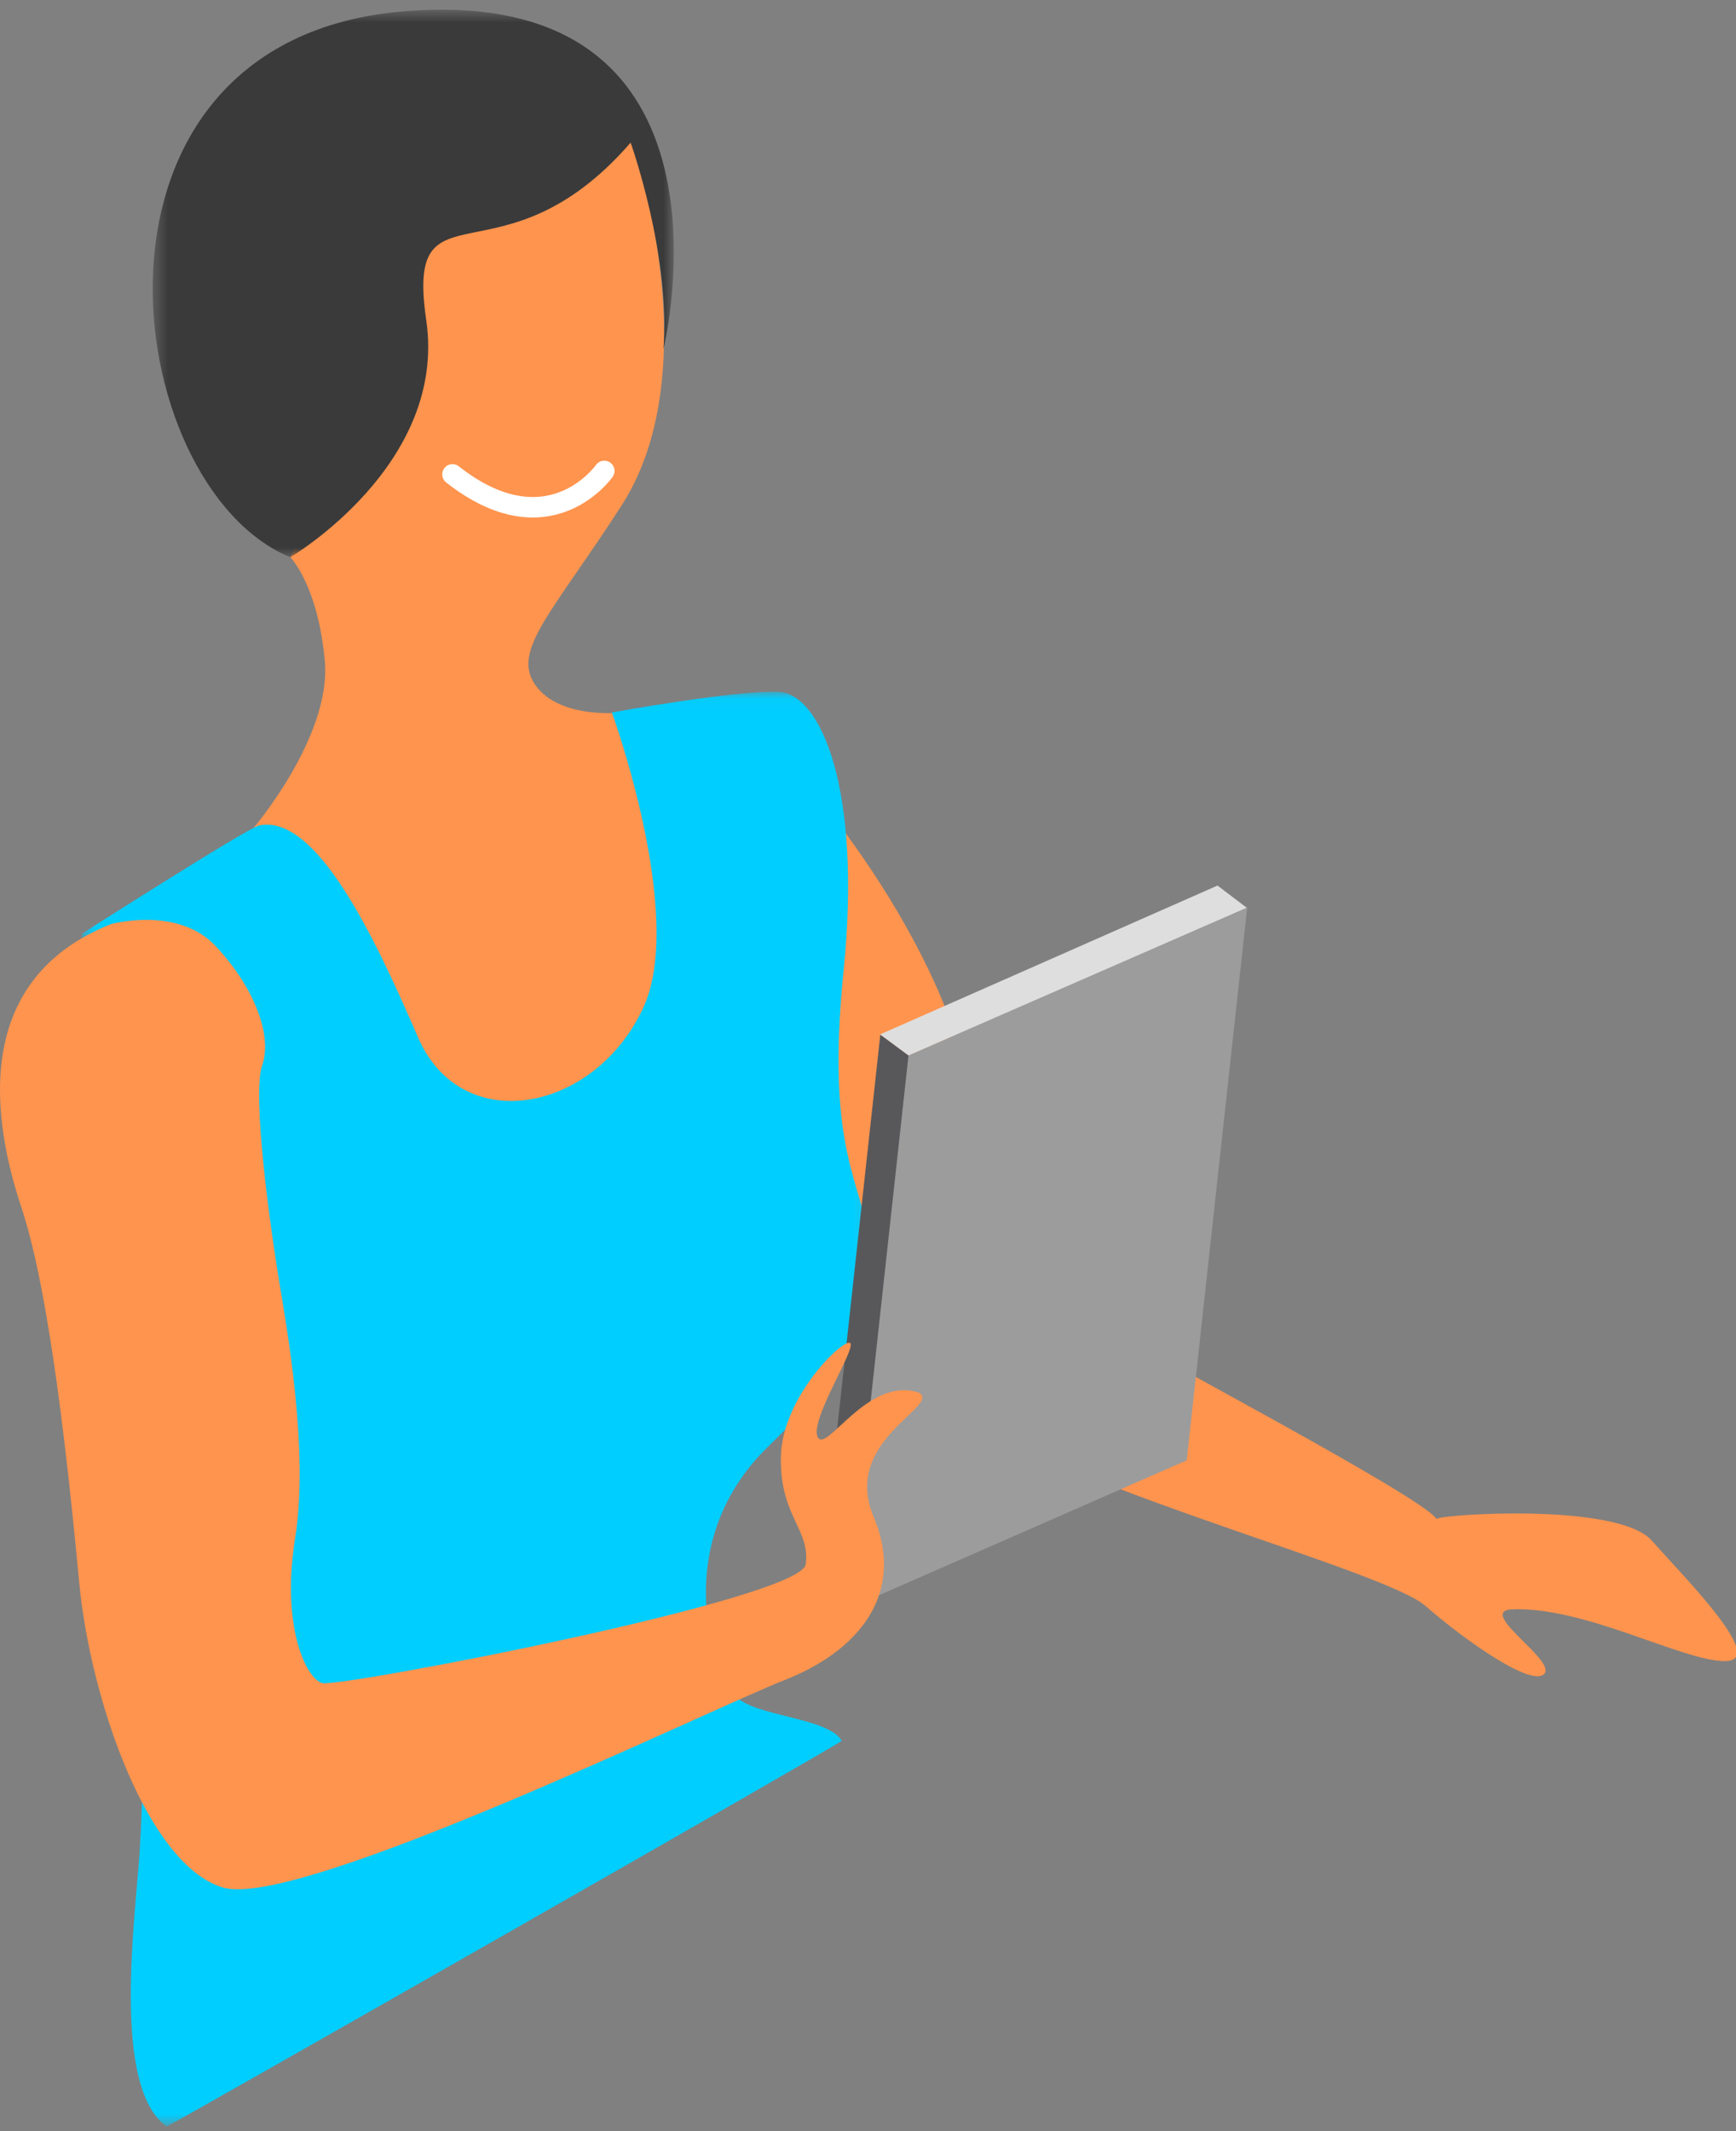 <svg xmlns="http://www.w3.org/2000/svg" xmlns:xlink="http://www.w3.org/1999/xlink" width="119" height="146" viewBox="0 0 119 146">
    <rect x="0" y="0" width="119" height="146" fill="#808080" stroke="none"/>
    <defs>
        <path id="a" d="M.626.043H54.85v98.29H.626z"/>
        <path id="c" d="M.466.653H36.19v37.509H.466z"/>
    </defs>
    <g fill="none" fill-rule="evenodd">
        <path fill="#FF944E" d="M51.28 49.202s10.03 9.733 14.158 21.533c4.13 11.799 4.719 16.812 9.144 19.467 4.425 2.653 23.006 12.388 23.891 13.863 0-.295 12.39-1.18 14.749 1.475 2.36 2.655 7.965 8.258 5.015 8.258s-9.734-3.833-14.749-3.538c-2.065.295 3.244 3.538 2.36 4.423-.885.885-5.36-2.25-8.136-4.665-2.779-2.413-23.424-7.723-31.094-12.736-7.668-5.015-16.316-23.772-16.565-29.879-.248-6.108-7.328-18.791 1.227-18.201"/>
        <path fill="#FF944E" d="M42.61 48.82s7.658 23.411-4.17 26.723c-11.83 3.311-12.432-12.595-16.805-16.284-3.402-2.868-4.319-2.455-4.319-2.455s5.422-6.328 4.949-11.533c-.474-5.203-2.365-7.097-2.365-7.097s2.365-4.731 4.732-6.386c2.364-1.657 5.44-6.86 4.02-12.302-1.42-5.44.238-11.355 4.495-11.592 4.258-.236 4.258 1.182 5.205 1.182.946 0 4.02-2.838 5.441 2.132 1.42 4.966 3.549 16.085-1.183 23.418-4.732 7.333-7.57 9.935-5.915 12.302 1.657 2.365 5.915 1.891 5.915 1.891"/>
        <path stroke="#FFF" stroke-linecap="round" stroke-width="1.403" d="M41.423 32.262s-3.785 5.44-10.408.236"/>
        <g transform="translate(5 47.346)">
            <mask id="b" fill="#fff">
                <use xlink:href="#a"/>
            </mask>
            <path fill="#00CEFF" d="M52.693 71.914c-.868-1.617-6.173-1.678-7.277-3.097-2.206-2.841-3.941-11.04 2.209-17.033 6.15-5.993 7.728-8.833 7.096-13.565-.63-4.73-3.155-6.622-1.893-19.082C54.09 6.677 51.25.212 48.413.055c-2.838-.156-11.47 1.408-11.47 1.408s5.063 13.88 2.165 20.199c-3.293 7.18-12.46 8.988-15.457 2.05-2.997-6.94-6.965-15.293-10.88-14.51-.79.158-12.145 7.413-12.145 7.413s.315 20.818 2.367 30.91c2.05 10.095 2.05 24.603 1.576 32.017-.293 4.575-1.933 16.088 1.852 18.793.072.05 46.34-26.318 46.272-26.42" mask="url(#b)"/>
        </g>
        <path fill="#9C9C9C" d="M81.348 100.045l-23.255 10.187 4.152-37.924 23.247-10.115z"/>
        <path fill="#DEDEDE" d="M62.265 72.31l23.2-10.12-2.007-1.523-23.135 10.2z"/>
        <path fill="#58585B" d="M56.194 108.793l1.93 1.442 4.151-37.923-1.931-1.429z"/>
        <path fill="#FF944E" d="M7.593 63.313s4.579-1.283 7.192 1.504c2.615 2.788 3.909 6.093 3.19 8.151-.718 2.06.573 11.209 1.118 14.55.547 3.342 2.107 11.877 1.139 17.844-.968 5.968.718 9.628 1.857 9.943 1.14.316 32.816-5.724 33.141-8.139.327-2.413-1.79-3.278-1.7-7.378.088-4.098 4.279-8.108 4.745-7.783.465.325-2.823 5.338-2.216 6.455.606 1.118 3.43-4.22 6.934-3.052 1.545.92-5.325 3.27-3.11 8.498 2.215 5.23-.978 9.19-6.12 11.2-5.14 2.012-33.3 15.739-38.473 14.206-5.171-1.534-9.098-12.869-9.856-20.87-.76-8.002-2.017-19.872-3.964-25.715-1.946-5.842-3.542-15.549 6.123-19.414"/>
        <g transform="translate(10 .013)">
            <mask id="d" fill="#fff">
                <use xlink:href="#c"/>
            </mask>
            <path fill="#3A3A3A" d="M9.9 38.162s10.772-6.328 9.318-16.242c-1.455-9.913 5.155-1.983 14.012-12.162 0 0 2.777 7.8 2.248 14.144 0 0 6.172-25.155-17.847-23.134C-5.899 2.752-1.933 33.288 9.9 38.162" mask="url(#d)"/>
        </g>
    </g>
</svg>
